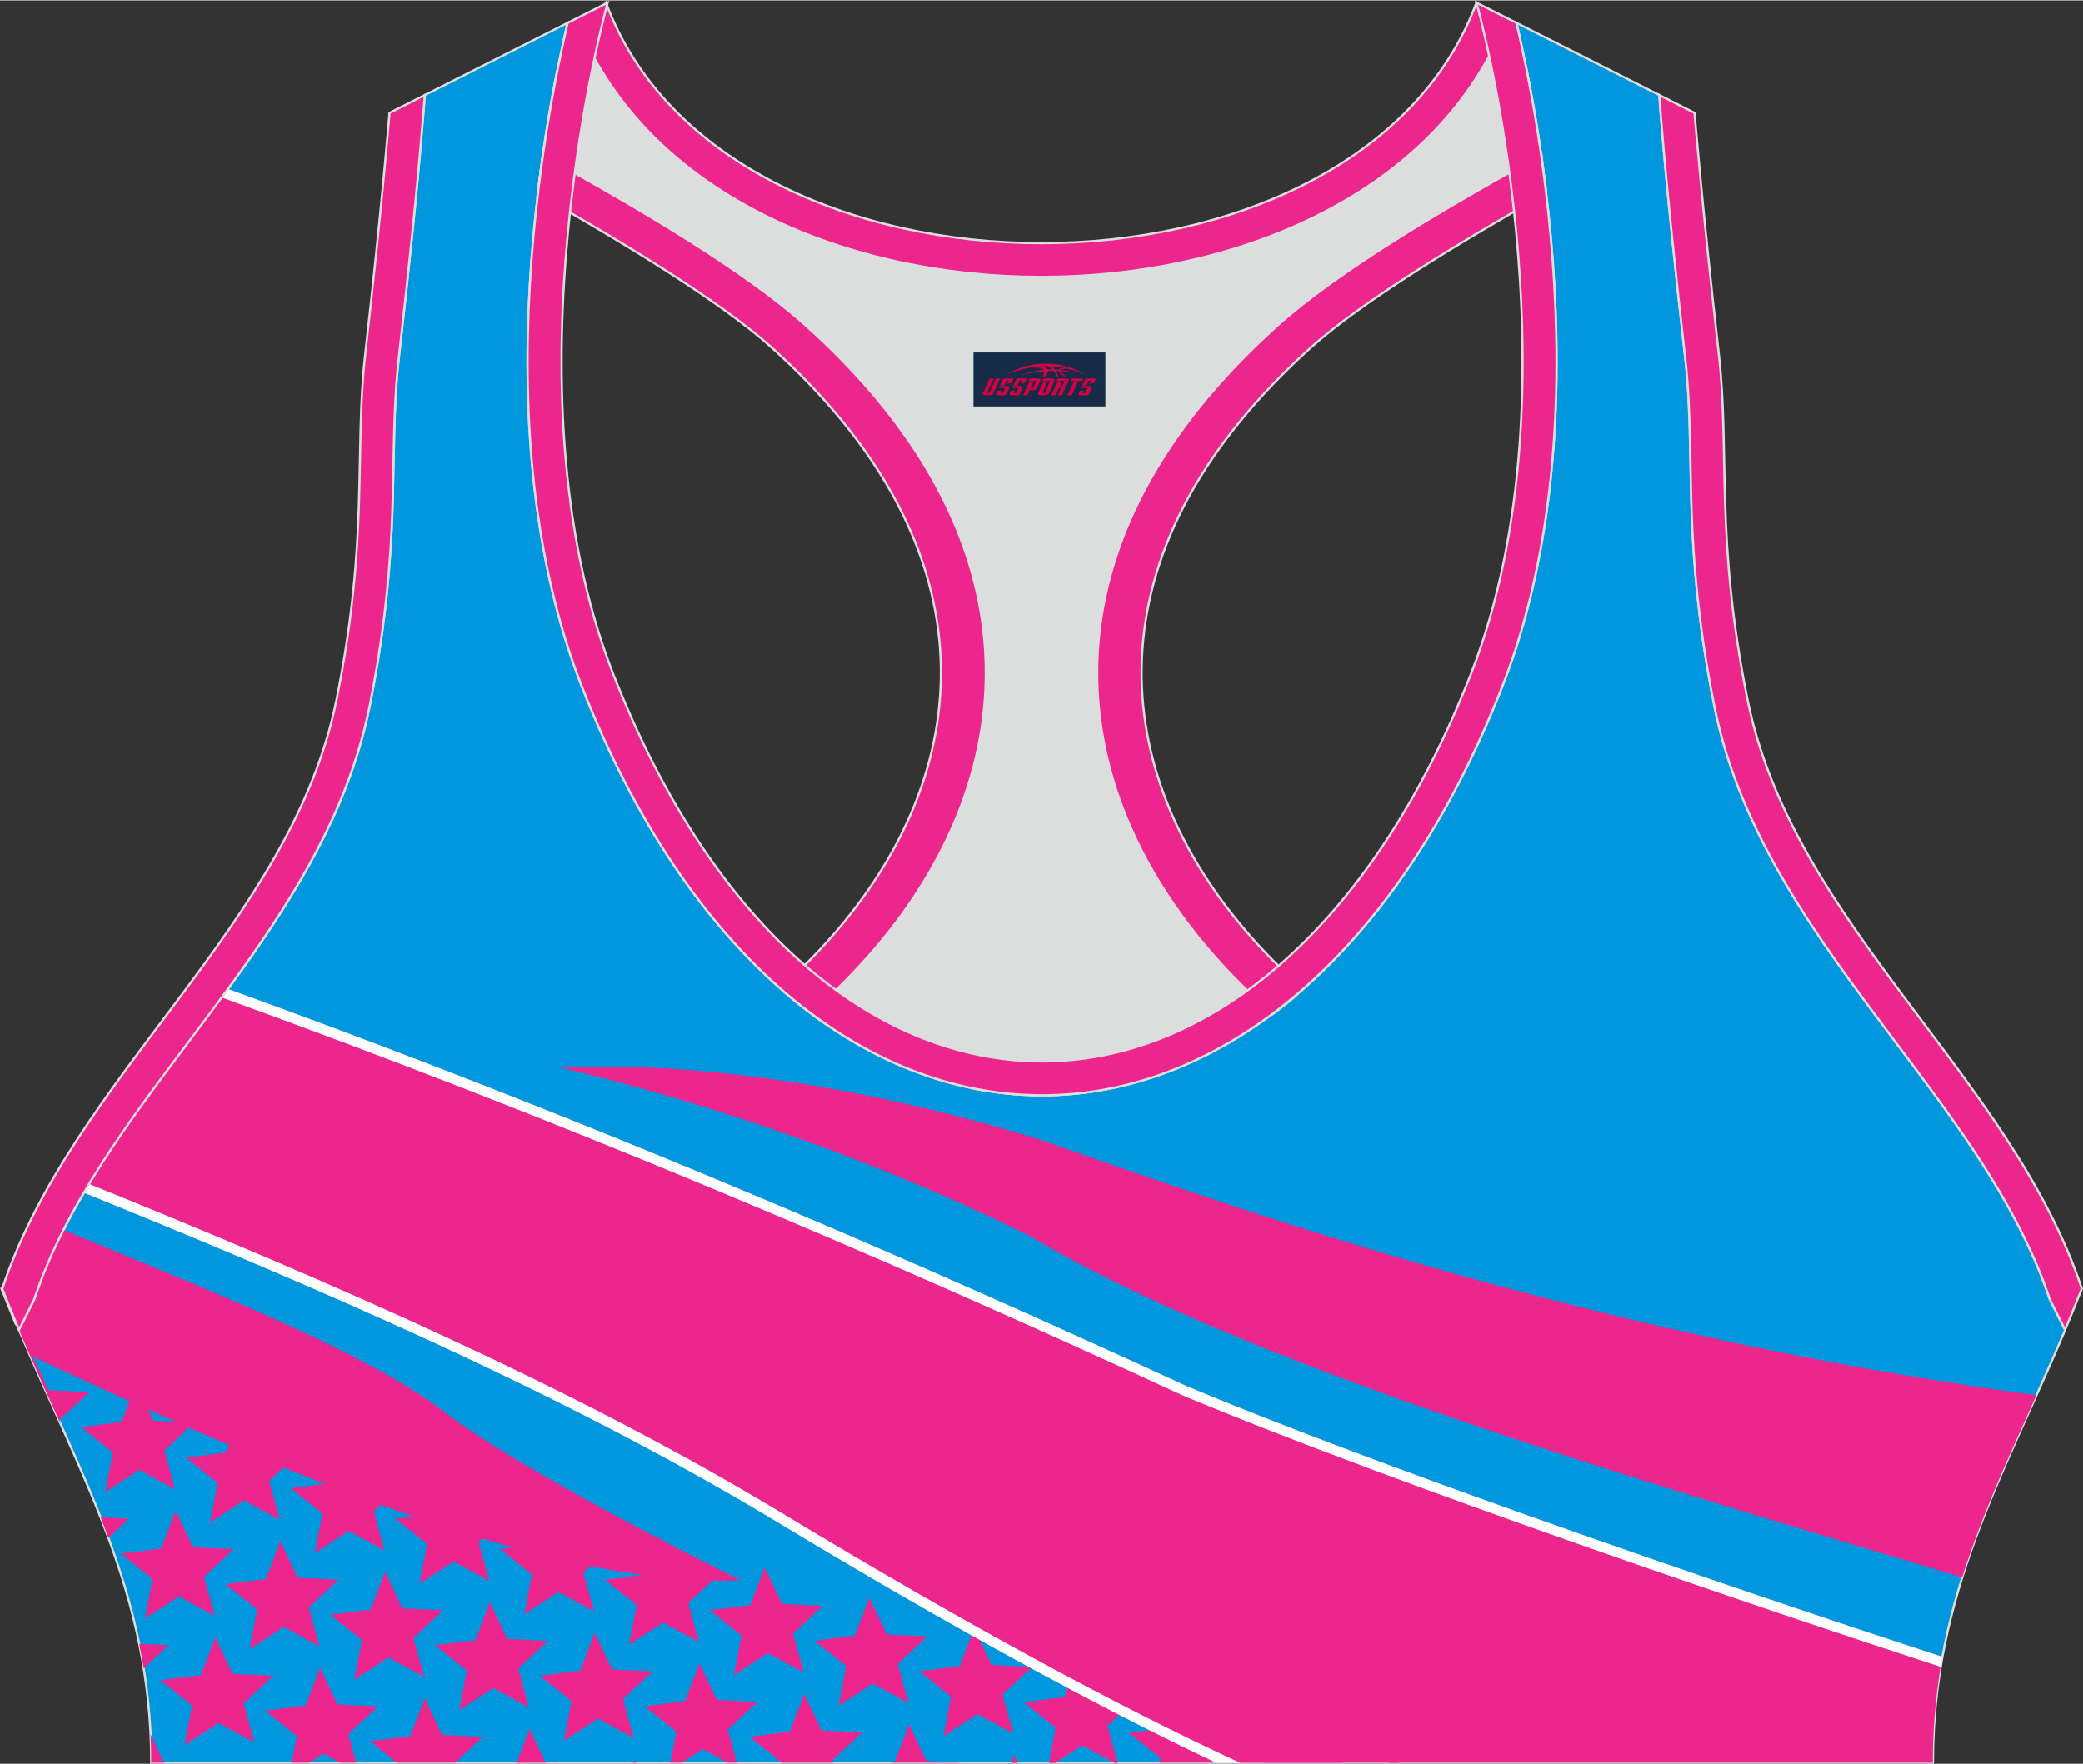 <?xml version="1.0" encoding="utf-8"?>
<!-- Generator: Adobe Illustrator 24.0.1, SVG Export Plug-In . SVG Version: 6.00 Build 0)  -->
<svg xmlns="http://www.w3.org/2000/svg" xmlns:xlink="http://www.w3.org/1999/xlink" version="1.1" id="图层_1" x="0px" y="0px" width="378.8px" height="320.8px" viewBox="0 0 378.95 320.77" enable-background="new 0 0 378.95 320.77" xml:space="preserve">
<rect x="0" y="0" width="378.95" height="320.77" fill="#333333" stroke="none"/>
<g>
	
		<path fill-rule="evenodd" clip-rule="evenodd" fill="#0097DF" stroke="#DCDDDD" stroke-width="0.4" stroke-miterlimit="22.926" d="   M275.88,4.09l25.98,13.13l0.3,3.74c1.19,14.71,2.78,29.47,4.44,44.13c0.27,2.35,0.45,4.72,0.58,7.08   c0.43,7.96,0.33,15.95,0.71,23.93c0.52,11,1.86,21.69,4.05,32.49c4.72,23.22,18.82,42.1,32.73,60.65   c9.62,12.83,19.79,26.21,26.01,41.09c0.82,1.96,1.57,3.94,2.24,5.95l2.78,5.55c-11.28,26.72-24.06,47.88-24.06,78.74H189.83h-0.52   H27.52c0-30.86-12.78-52.02-24.06-78.74l2.78-5.55c5.76-17.31,17.41-32.6,28.24-47.04c10.28-13.7,20.75-27.66,27.41-43.56   c2.31-5.52,4.13-11.22,5.32-17.09c2.19-10.79,3.53-21.49,4.05-32.49c0.38-7.97,0.28-15.97,0.71-23.93   c0.13-2.37,0.31-4.73,0.58-7.08c1.66-14.66,3.25-29.42,4.44-44.13l0.3-3.74l25.98-13.13c-0.37,1.57-0.71,3.15-1.05,4.71   c-1.78,8.29-3.18,16.69-4.21,25.1c-2.93,23.86-3.13,49.43,2.32,72.94c1.4,6.05,3.2,12.02,5.46,17.81   c38.8,99.35,128.77,99.35,167.57,0c2.26-5.79,4.06-11.76,5.46-17.81c5.45-23.5,5.26-49.08,2.32-72.94   c-1.03-8.41-2.43-16.81-4.21-25.1C276.59,7.24,276.25,5.67,275.88,4.09z"/>
	<g>
		<g>
			<g>
				<polygon fill-rule="evenodd" clip-rule="evenodd" fill="#ED268D" points="184.45,319.26 183.95,320.57 185.07,320.57     "/>
				<path fill-rule="evenodd" clip-rule="evenodd" fill="#ED268D" d="M146.31,308.07c-0.88,2.29-1.76,4.57-2.63,6.86      c-2.45,0.31-4.9,0.62-7.34,0.93c1.92,1.54,3.84,3.07,5.76,4.6l-0.02,0.11h9.51l-0.13-0.47c1.8-1.68,3.59-3.35,5.39-5.03      c-2.46-0.12-4.93-0.24-7.39-0.36C148.41,312.49,147.36,310.28,146.31,308.07z"/>
				<path fill-rule="evenodd" clip-rule="evenodd" fill="#ED268D" d="M127.25,302.51c-0.88,2.29-1.76,4.57-2.63,6.86      c-2.45,0.31-4.9,0.62-7.34,0.93c1.92,1.53,3.84,3.07,5.76,4.6c-0.36,1.89-0.72,3.77-1.09,5.66h2.09l3.8-2.47l4.53,2.47h1.66      l-1.64-6.02c1.8-1.68,3.59-3.35,5.39-5.03c-2.46-0.12-4.93-0.24-7.39-0.36C129.35,306.94,128.3,304.73,127.25,302.51z"/>
				<path fill-rule="evenodd" clip-rule="evenodd" fill="#ED268D" d="M108.19,296.96c-0.88,2.29-1.76,4.57-2.63,6.86      c-2.45,0.31-4.9,0.62-7.34,0.93c1.92,1.54,3.84,3.07,5.76,4.6c-0.46,2.4-0.92,4.81-1.38,7.21c2.07-1.34,4.13-2.68,6.2-4.02      c2.16,1.18,4.32,2.35,6.48,3.53c-0.64-2.36-1.29-4.72-1.93-7.08c1.8-1.68,3.59-3.35,5.39-5.03c-2.46-0.12-4.93-0.24-7.39-0.36      C110.29,301.39,109.24,299.17,108.19,296.96z"/>
				<polygon fill-rule="evenodd" clip-rule="evenodd" fill="#ED268D" points="184.45,319.26 183.95,320.57 185.07,320.57     "/>
				<path fill-rule="evenodd" clip-rule="evenodd" fill="#ED268D" d="M165.37,313.62c-0.88,2.29-1.76,4.57-2.63,6.86l-0.67,0.08      h12.76c-2.1-0.1-4.2-0.21-6.31-0.31C167.47,318.05,166.42,315.83,165.37,313.62z"/>
				<path fill-rule="evenodd" clip-rule="evenodd" fill="#ED268D" d="M89.13,291.41c-0.88,2.29-1.76,4.57-2.63,6.86      c-2.45,0.31-4.9,0.62-7.34,0.93c1.92,1.53,3.84,3.07,5.76,4.6c-0.46,2.4-0.92,4.81-1.38,7.21c2.07-1.34,4.13-2.68,6.2-4.02      c2.16,1.18,4.32,2.35,6.48,3.53c-0.64-2.36-1.29-4.72-1.93-7.08c1.8-1.68,3.59-3.35,5.39-5.03c-2.46-0.12-4.93-0.24-7.39-0.36      C91.23,295.83,90.18,293.62,89.13,291.41z"/>
				<path fill-rule="evenodd" clip-rule="evenodd" fill="#ED268D" d="M70.07,285.85c-0.88,2.29-1.76,4.57-2.63,6.86      c-2.45,0.31-4.9,0.62-7.34,0.93c1.92,1.54,3.84,3.07,5.76,4.6c-0.46,2.4-0.92,4.81-1.38,7.21c2.07-1.34,4.13-2.68,6.2-4.02      c2.16,1.18,4.32,2.35,6.48,3.53c-0.64-2.36-1.29-4.72-1.93-7.08c1.8-1.68,3.59-3.35,5.39-5.03c-2.46-0.12-4.93-0.24-7.39-0.36      C72.17,290.28,71.12,288.07,70.07,285.85z"/>
				<path fill-rule="evenodd" clip-rule="evenodd" fill="#ED268D" d="M51.01,280.3c-0.88,2.29-1.76,4.57-2.63,6.86      c-2.45,0.31-4.9,0.62-7.34,0.93c1.92,1.53,3.84,3.07,5.76,4.6c-0.46,2.4-0.92,4.81-1.38,7.21c2.07-1.34,4.13-2.68,6.2-4.02      c2.16,1.18,4.32,2.35,6.49,3.53c-0.64-2.36-1.29-4.72-1.93-7.08c1.8-1.68,3.59-3.35,5.39-5.03c-2.46-0.12-4.93-0.24-7.39-0.36      C53.12,284.73,52.07,282.52,51.01,280.3z"/>
				<path fill-rule="evenodd" clip-rule="evenodd" fill="#ED268D" d="M31.96,274.75c-0.88,2.29-1.76,4.57-2.63,6.86      c-2.45,0.31-4.9,0.62-7.34,0.93c1.92,1.54,3.84,3.07,5.76,4.6c-0.46,2.4-0.92,4.81-1.38,7.21c2.07-1.34,4.13-2.68,6.2-4.02      c2.16,1.18,4.32,2.35,6.48,3.53c-0.64-2.36-1.29-4.72-1.93-7.09c1.8-1.68,3.59-3.35,5.39-5.03c-2.46-0.12-4.93-0.24-7.39-0.36      C34.06,279.18,33.01,276.96,31.96,274.75z"/>
				<path fill-rule="evenodd" clip-rule="evenodd" fill="#ED268D" d="M19.72,279.66l3.72-3.47l-5.13-0.25      C18.79,277.18,19.27,278.42,19.72,279.66z"/>
			</g>
			<g>
				<polygon fill-rule="evenodd" clip-rule="evenodd" fill="#ED268D" points="253.48,318.46 252.67,320.57 254.48,320.57     "/>
				<path fill-rule="evenodd" clip-rule="evenodd" fill="#ED268D" d="M234.42,312.9c-0.88,2.29-1.76,4.57-2.64,6.86l-6.33,0.8h18.8      l0.71-0.66c-2.46-0.12-4.93-0.24-7.39-0.36C236.52,317.33,235.47,315.12,234.42,312.9z"/>
				<path fill-rule="evenodd" clip-rule="evenodd" fill="#ED268D" d="M215.36,307.35c-0.88,2.29-1.76,4.57-2.63,6.86      c-2.45,0.31-4.89,0.62-7.34,0.93c1.92,1.53,3.84,3.07,5.76,4.6l-0.16,0.82h9.84l-0.32-1.18c1.8-1.68,3.59-3.35,5.39-5.03      c-2.46-0.12-4.93-0.24-7.39-0.36C217.46,311.78,216.41,309.56,215.36,307.35z"/>
				<path fill-rule="evenodd" clip-rule="evenodd" fill="#ED268D" d="M196.3,301.8c-0.88,2.29-1.76,4.57-2.64,6.86      c-2.45,0.31-4.89,0.62-7.34,0.93c1.92,1.53,3.84,3.07,5.76,4.6c-0.41,2.13-0.81,4.25-1.22,6.38h1.13l4.91-3.18l5.85,3.18h0.54      c-0.61-2.25-1.23-4.49-1.84-6.74c1.8-1.67,3.59-3.35,5.39-5.03c-2.46-0.12-4.93-0.24-7.39-0.36      C198.4,306.22,197.35,304.01,196.3,301.8z"/>
				<path fill-rule="evenodd" clip-rule="evenodd" fill="#ED268D" d="M158.15,290.6c-0.88,2.29-1.76,4.57-2.63,6.86      c-2.45,0.31-4.9,0.62-7.34,0.93c1.92,1.53,3.84,3.07,5.76,4.6c-0.46,2.4-0.92,4.81-1.38,7.21c2.07-1.34,4.13-2.68,6.2-4.02      c2.16,1.18,4.32,2.35,6.49,3.53c-0.64-2.36-1.29-4.72-1.93-7.09c1.8-1.68,3.59-3.35,5.39-5.03c-2.46-0.12-4.93-0.24-7.39-0.36      C160.26,295.03,159.2,292.81,158.15,290.6z"/>
				<path fill-rule="evenodd" clip-rule="evenodd" fill="#ED268D" d="M139.1,285.05c-0.88,2.29-1.76,4.57-2.63,6.86      c-2.45,0.31-4.9,0.62-7.34,0.93c1.92,1.54,3.84,3.07,5.76,4.6c-0.46,2.4-0.92,4.81-1.38,7.21c2.07-1.34,4.13-2.68,6.2-4.02      c2.16,1.18,4.32,2.35,6.49,3.53c-0.64-2.36-1.29-4.72-1.93-7.09c1.8-1.68,3.59-3.35,5.39-5.03c-2.46-0.12-4.93-0.24-7.39-0.36      C141.2,289.47,140.15,287.26,139.1,285.05z"/>
				<path fill-rule="evenodd" clip-rule="evenodd" fill="#ED268D" d="M120.04,279.5c-0.88,2.29-1.76,4.57-2.63,6.86      c-2.45,0.31-4.9,0.62-7.34,0.93c1.92,1.53,3.84,3.07,5.76,4.6c-0.46,2.4-0.92,4.81-1.38,7.21c2.07-1.34,4.13-2.68,6.2-4.02      c2.16,1.18,4.32,2.35,6.49,3.53c-0.64-2.36-1.29-4.72-1.93-7.08c1.8-1.68,3.59-3.35,5.39-5.03c-2.46-0.12-4.93-0.24-7.39-0.36      C122.14,283.92,121.09,281.71,120.04,279.5z"/>
				<path fill-rule="evenodd" clip-rule="evenodd" fill="#ED268D" d="M196.3,301.8c-0.88,2.29-1.76,4.57-2.63,6.86      c-2.45,0.31-4.9,0.62-7.34,0.93c1.92,1.53,3.84,3.07,5.76,4.6c-0.41,2.13-0.81,4.25-1.22,6.38H192      c1.64-1.06,3.27-2.12,4.91-3.18l5.85,3.18h0.54l-1.84-6.74c1.8-1.68,3.59-3.35,5.39-5.03c-2.46-0.12-4.93-0.24-7.39-0.36      C198.4,306.22,197.35,304.01,196.3,301.8z"/>
				<path fill-rule="evenodd" clip-rule="evenodd" fill="#ED268D" d="M177.22,296.15c-0.88,2.29-1.76,4.57-2.63,6.86      c-2.45,0.31-4.9,0.62-7.34,0.93c1.92,1.53,3.84,3.07,5.76,4.6c-0.46,2.4-0.92,4.81-1.38,7.21c2.07-1.34,4.13-2.68,6.2-4.02      c2.16,1.18,4.32,2.35,6.48,3.53c-0.64-2.36-1.29-4.72-1.93-7.09c1.8-1.68,3.59-3.35,5.39-5.03c-2.46-0.12-4.93-0.24-7.39-0.36      C179.32,300.58,178.27,298.37,177.22,296.15z"/>
				<path fill-rule="evenodd" clip-rule="evenodd" fill="#ED268D" d="M100.98,273.94c-0.88,2.29-1.76,4.57-2.63,6.86      c-2.45,0.31-4.9,0.62-7.34,0.93c1.92,1.54,3.84,3.07,5.76,4.6c-0.46,2.4-0.92,4.81-1.38,7.21c2.07-1.34,4.13-2.68,6.2-4.02      c2.16,1.18,4.32,2.35,6.48,3.53c-0.64-2.36-1.29-4.72-1.93-7.08c1.8-1.68,3.59-3.35,5.39-5.03c-2.46-0.12-4.93-0.24-7.39-0.36      C103.08,278.37,102.03,276.16,100.98,273.94z"/>
				<path fill-rule="evenodd" clip-rule="evenodd" fill="#ED268D" d="M81.92,268.39c-0.88,2.29-1.76,4.57-2.63,6.86      c-2.45,0.31-4.9,0.62-7.34,0.93c1.92,1.53,3.84,3.07,5.76,4.6c-0.46,2.4-0.92,4.81-1.38,7.21c2.07-1.34,4.13-2.68,6.2-4.02      c2.16,1.18,4.32,2.35,6.48,3.53c-0.64-2.36-1.29-4.72-1.93-7.08c1.8-1.68,3.59-3.35,5.39-5.03c-2.46-0.12-4.93-0.24-7.39-0.36      C84.02,272.82,82.97,270.6,81.92,268.39z"/>
				<path fill-rule="evenodd" clip-rule="evenodd" fill="#ED268D" d="M62.86,262.84c-0.88,2.29-1.76,4.57-2.63,6.86      c-2.45,0.31-4.9,0.62-7.34,0.93c1.92,1.54,3.84,3.07,5.76,4.6c-0.46,2.4-0.92,4.81-1.38,7.21c2.07-1.34,4.13-2.68,6.2-4.02      c2.16,1.18,4.32,2.35,6.48,3.53c-0.64-2.36-1.29-4.72-1.93-7.08c1.8-1.68,3.59-3.35,5.39-5.03c-2.46-0.12-4.93-0.24-7.39-0.36      C64.96,267.26,63.91,265.05,62.86,262.84z"/>
				<path fill-rule="evenodd" clip-rule="evenodd" fill="#ED268D" d="M43.8,257.28c-0.88,2.29-1.76,4.57-2.63,6.86      c-2.45,0.31-4.9,0.62-7.34,0.93c1.92,1.53,3.84,3.07,5.76,4.6c-0.46,2.4-0.92,4.81-1.38,7.21c2.07-1.34,4.13-2.68,6.2-4.02      c2.16,1.18,4.32,2.35,6.49,3.53c-0.64-2.36-1.29-4.72-1.93-7.08c1.8-1.68,3.59-3.35,5.39-5.03c-2.46-0.12-4.93-0.24-7.39-0.36      C45.91,261.71,44.85,259.5,43.8,257.28z"/>
				<path fill-rule="evenodd" clip-rule="evenodd" fill="#ED268D" d="M24.75,251.73c-0.88,2.29-1.76,4.57-2.63,6.86      c-2.45,0.31-4.9,0.62-7.34,0.93c1.92,1.54,3.84,3.07,5.76,4.6c-0.46,2.4-0.92,4.81-1.38,7.21c2.07-1.34,4.13-2.68,6.2-4.02      c2.16,1.18,4.32,2.35,6.48,3.53c-0.64-2.36-1.29-4.72-1.93-7.09c1.8-1.68,3.59-3.35,5.39-5.03c-2.46-0.12-4.93-0.24-7.39-0.36      C26.85,256.16,25.8,253.94,24.75,251.73z"/>
				<path fill-rule="evenodd" clip-rule="evenodd" fill="#ED268D" d="M5.69,246.18l-0.17,0.44c1.85,4.24,3.72,8.35,5.54,12.4      l-0.22-0.82c1.8-1.68,3.59-3.35,5.39-5.03c-2.46-0.12-4.93-0.24-7.39-0.36C7.79,250.6,6.74,248.39,5.69,246.18z"/>
			</g>
			<g>
				<polygon fill-rule="evenodd" clip-rule="evenodd" fill="#ED268D" points="115.4,319.98 115.17,320.57 115.68,320.57     "/>
				<polygon fill-rule="evenodd" clip-rule="evenodd" fill="#ED268D" points="96.34,314.43 93.98,320.57 99.26,320.57     "/>
				<path fill-rule="evenodd" clip-rule="evenodd" fill="#ED268D" d="M77.28,308.87c-0.88,2.29-1.76,4.57-2.63,6.86      c-2.45,0.31-4.9,0.62-7.34,0.93l4.89,3.9h10.6c1.68-1.57,3.35-3.13,5.03-4.69c-2.46-0.12-4.93-0.24-7.39-0.36      C79.38,313.3,78.33,311.09,77.28,308.87z"/>
				<path fill-rule="evenodd" clip-rule="evenodd" fill="#ED268D" d="M58.23,303.32c-0.88,2.29-1.76,4.57-2.63,6.86      c-2.45,0.31-4.9,0.62-7.34,0.93c1.92,1.54,3.84,3.07,5.76,4.6l-0.93,4.85h3.18l2.56-1.66l3.05,1.66h2.92l-1.42-5.21      c1.8-1.68,3.59-3.35,5.39-5.03c-2.46-0.12-4.93-0.24-7.39-0.36C60.33,307.75,59.28,305.53,58.23,303.32z"/>
				<path fill-rule="evenodd" clip-rule="evenodd" fill="#ED268D" d="M39.17,297.77c-0.88,2.29-1.76,4.57-2.63,6.86      c-2.45,0.31-4.9,0.62-7.34,0.93c1.92,1.53,3.84,3.07,5.76,4.6c-0.46,2.4-0.92,4.81-1.38,7.21c2.07-1.34,4.13-2.68,6.2-4.02      c2.16,1.18,4.32,2.35,6.48,3.53c-0.64-2.36-1.29-4.72-1.93-7.09c1.8-1.68,3.59-3.35,5.39-5.03c-2.46-0.12-4.93-0.24-7.39-0.36      C41.27,302.19,40.22,299.98,39.17,297.77z"/>
				<path fill-rule="evenodd" clip-rule="evenodd" fill="#ED268D" d="M27.12,311.29l0.07,0.04l-0.1-0.35L27.12,311.29L27.12,311.29z       M26.15,303.41l4.5-4.2c-1.77-0.09-3.54-0.17-5.32-0.26C25.63,300.42,25.91,301.91,26.15,303.41z"/>
			</g>
			<path fill-rule="evenodd" clip-rule="evenodd" fill="#ED268D" d="M29.85,320.57l-2.46-5.18c0.08,1.7,0.12,3.42,0.12,5.18H29.85z"/>
		</g>
		<path fill-rule="evenodd" clip-rule="evenodd" fill="#ED268D" d="M11.56,223.65c23.83,9.94,54.73,21.91,69.19,33.05    c15.04,11.59,53.96,30.65,53.96,30.65c-37.65,2.12-99.42-27.02-129.26-40.9c-0.66-1.52-1.33-3.06-1.98-4.62l2.78-5.55    C7.67,231.95,9.48,227.75,11.56,223.65z"/>
		<path fill-rule="evenodd" clip-rule="evenodd" fill="#FFFFFF" d="M41.48,179.82c25.25,9.14,50.07,18.74,74.49,28.7    c34.04,13.89,67.35,28.5,99.99,43.57c16.73,7,38.76,15.21,60.91,23.11c29.31,10.45,58.76,20.33,76.49,26.1    c-0.22,1.21-0.42,2.44-0.6,3.68c-17.74-5.77-47.56-15.76-77.11-26.29c-22.22-7.92-44.33-16.17-61.12-23.19l-0.06-0.03    c-32.57-15.04-65.83-29.63-99.88-43.52c-24.72-10.08-49.84-19.79-75.38-29.02C39.96,181.89,40.72,180.85,41.48,179.82    L41.48,179.82z M221.22,320.57h8.77c-2.05-0.93-4.15-1.89-6.31-2.91c-21.66-10.18-48.43-24.7-80.43-44.05    c-22.11-13.36-46.3-25.44-71.43-36.75c-17.84-8.03-36.2-15.69-54.64-23.17c-0.66,1.06-1.3,2.12-1.93,3.19    c18.51,7.51,36.99,15.22,55.05,23.34c24.99,11.25,49.06,23.26,71.04,36.54C172.97,295.88,199.56,310.33,221.22,320.57z"/>
		<path fill-rule="evenodd" clip-rule="evenodd" fill="#ED268D" d="M40.34,181.37c60.59,21.91,118.75,46.48,174.89,72.41    c39,16.3,106.69,39.23,137.81,49.35c-0.91,5.51-1.42,11.28-1.42,17.44H225.57c-22.21-10.27-49.91-25.21-83.27-45.38    c-37.83-22.87-81.82-41.95-126.09-59.91c5.5-9.12,12.02-17.72,18.26-26.05C36.43,186.63,38.4,184.01,40.34,181.37z"/>
		<path fill-rule="evenodd" clip-rule="evenodd" fill="#ED268D" d="M356.96,286.86c-47.71-14.5-127.55-36.92-169.69-62.14    c-43.75-21.7-85.34-30.56-85.34-30.56c42.25-2.2,88.96,13.64,88.96,13.64c38.32,13.52,100.79,35.33,179.58,45.92    C365.42,264.96,360.5,275.56,356.96,286.86z"/>
	</g>
	
		<path fill-rule="evenodd" clip-rule="evenodd" fill="#DCDDDD" stroke="#DCDDDD" stroke-width="0.4" stroke-miterlimit="22.926" d="   M272.82,6.29l4.81,5.93c1.38,6.84,2.5,13.75,3.37,20.66c-23.16,11.23-48.23,28.16-60.89,46.31C187.73,125.59,209.87,155,234.42,180   l-35.08,18.39c-7.43,1.17-14.92,1.01-22.33-0.49l-26.37-11.4c-2.34-1.59-4.64-3.34-6.91-5.24c24.08-18.14,42.84-49.69,20.18-96.74   c-7.93-16.46-34.11-33.18-50.68-43.36c-3.5-2.15-9.7-3.69-15.48-5.29c0.08-0.66,0.15-1.31,0.23-1.97c0.87-7.08,2-14.15,3.39-21.16   l4.64-6.46C132.4,64.97,246.46,64.97,272.82,6.29z"/>
	
		<path fill-rule="evenodd" clip-rule="evenodd" fill="#ED268D" stroke="#DCDDDD" stroke-width="0.4" stroke-miterlimit="22.926" d="   M2.87,240.76l-2.6-6.42c2.5-0.56,4.91-1.1,7.24-1.61c-0.45,1.18-0.88,2.36-1.28,3.55l-2.1,4.19L2.87,240.76L2.87,240.76z    M141.93,179.69c30.74-27.32,41.6-66.24,11.11-103.39c-3.65-4.45-7.9-8.88-12.77-13.25c-9.24-8.3-27.12-19.14-42.42-27.81   c0.05-0.45,0.11-0.89,0.16-1.34c0.23-1.9,0.49-3.8,0.76-5.69c17.71,9.72,36.87,21.12,47.76,30.89   c15.63,14.03,27.05,30.34,31.16,48.5c3.58,15.81,1.29,31.74-6.29,46.7c-5.55,10.96-13.75,21.06-23.88,29.93   C145.62,182.82,143.76,181.31,141.93,179.69z"/>
	
		<path fill-rule="evenodd" clip-rule="evenodd" fill="#ED268D" stroke="#DCDDDD" stroke-width="0.4" stroke-miterlimit="22.926" d="   M375.99,240.76l2.6-6.42c-2.39-0.54-4.7-1.05-6.93-1.54l0.01,0.03l0.01,0.03l0.02,0.05v0.01l0.02,0.04l0.02,0.05v0.01l0.02,0.05   l0.01,0.03l0.01,0.02l0.04,0.11l0.02,0.05l0,0l0.02,0.05l0.02,0.04v0.01l0.02,0.05l0.01,0.03l0.01,0.03l0.02,0.05v0.01l0.02,0.04   l0.02,0.05l0,0l0.02,0.05l0.01,0.03l0.01,0.02l0.03,0.07l0.01,0.04l0.02,0.05l0,0l0.02,0.05l0.02,0.04V234l0.02,0.05l0.01,0.03   l0.01,0.03l0.02,0.05v0.01l0.02,0.04l0.02,0.05l0,0l0.02,0.05l0.01,0.04l0.01,0.02l0.02,0.05l0.01,0.02l0.01,0.03l0.02,0.05l0,0   l0.02,0.05l0.02,0.04v0.01l0.02,0.05l0.01,0.03l0.01,0.03l0.02,0.05v0.01l0.01,0.04l0.02,0.05l0,0l0.02,0.05l0.01,0.04l0.01,0.02   l0.02,0.05l0.01,0.02l0.01,0.03l0.02,0.05v0.01l0.02,0.05l0.02,0.05v0.01l0.02,0.05l0.01,0.03l0.01,0.02l0.02,0.05l0.01,0.01   l0.01,0.04l0.02,0.05l0,0l0.02,0.05l0.01,0.04l0.01,0.02l0.02,0.05l0.01,0.02l0.01,0.03l0.02,0.05v0.01l0.02,0.05l0.02,0.05v0.01   l0.02,0.05l0.01,0.03l0.01,0.02l0.02,0.06l0.01,0.02l0.01,0.04l0.02,0.06l2.14,4.27L375.99,240.76L375.99,240.76z M237.07,179.82   c-30.84-27.32-41.79-66.31-11.25-103.51c3.65-4.45,7.9-8.88,12.77-13.25c9.3-8.35,27.32-19.27,42.69-27.96v-0.02v-0.02v-0.02v-0.01   v-0.01V35v-0.02v-0.02v-0.02v-0.02V34.9v-0.02v-0.02v-0.02l-0.01-0.06v-0.02v-0.02v-0.02l-0.08-0.67v-0.02v-0.02v-0.04v-0.02v-0.02   v-0.02v-0.02v-0.02l-0.01-0.09l-0.01-0.09l-0.02-0.18v-0.03l-0.01-0.06l-0.01-0.09l-0.01-0.09l-0.01-0.09l-0.01-0.06v-0.03   l-0.01-0.09l-0.08-0.07L281,32.81l-0.01-0.09l0,0l-0.01-0.09l-0.01-0.09l-0.01-0.09l-0.01-0.09v-0.03l-0.02-0.07l-0.01-0.09   l-0.01-0.09l-0.01-0.09l-0.01-0.06v-0.04l-0.01-0.09l-0.01-0.09l-0.01-0.09l-0.01-0.09v-0.01l-0.01-0.09l-0.01-0.09l-0.01-0.09   l-0.01-0.09v-0.02l-0.01-0.07l-0.01-0.09l-0.01-0.09l-0.01-0.09l-0.01-0.05l-0.01-0.04l-0.01-0.09l-0.01-0.09l-0.01-0.09   l-0.01-0.08v-0.01l-0.01-0.09l-0.01-0.09l-0.01-0.09l-0.01-0.09v-0.02l-0.01-0.07l-0.01-0.09l-0.01-0.09l-0.01-0.09l-0.01-0.05   l-0.01-0.04l-0.01-0.09l-0.01-0.09l-0.01-0.09l-0.01-0.08v-0.01l-0.01-0.09L280.55,29l-0.01-0.09l-0.01-0.09V28.8l-0.01-0.07   l-0.01-0.09l-0.01-0.09l-0.01-0.09l-0.01-0.05l-0.01-0.04l-0.01-0.09l-0.01-0.09l-0.01-0.09c-17.79,9.75-37.07,21.21-48.02,31.04   c-15.63,14.03-27.05,30.34-31.16,48.5c-3.58,15.81-1.29,31.74,6.29,46.7c5.57,11,13.82,21.14,24.01,30.05   c0.44-0.33,0.88-0.66,1.32-1c0.5-0.39,0.99-0.78,1.49-1.18c0.39-0.31,0.77-0.63,1.16-0.95   C235.99,180.76,236.53,180.29,237.07,179.82z"/>
	
		<path fill-rule="evenodd" clip-rule="evenodd" fill="#ED268D" stroke="#DCDDDD" stroke-width="0.4" stroke-miterlimit="22.926" d="   M268.61,0.42l4.21,5.87c-26.37,58.69-140.42,58.69-166.79,0l4.21-5.87C131.84,58.75,247.02,58.74,268.61,0.42z"/>
	
		<path fill-rule="evenodd" clip-rule="evenodd" fill="#ED268D" stroke="#DCDDDD" stroke-width="0.4" stroke-miterlimit="22.926" d="   M267.64,122.42c20.46-52.38,0.97-122,0.97-122l7.27,3.67c0.37,1.57,0.71,3.15,1.05,4.71c1.78,8.29,3.18,16.69,4.21,25.1   c2.93,23.86,3.13,49.43-2.32,72.94c-1.4,6.05-3.2,12.02-5.46,17.81c-38.8,99.35-128.77,99.35-167.57,0   c-2.26-5.79-4.06-11.76-5.46-17.81c-5.45-23.5-5.26-49.08-2.32-72.94c1.03-8.41,2.43-16.81,4.21-25.1   c0.34-1.56,0.68-3.14,1.05-4.71l7.27-3.67c0,0-19.48,69.62,0.97,122C148.26,216.53,230.88,216.53,267.64,122.42L267.64,122.42z    M301.86,17.22l6.42,3.25c0,0,1.34,16.7,4.42,43.93c2.01,17.83-0.7,33.62,5.25,62.96c8.26,40.69,47.89,68.25,60.78,106.98   c-1,2.55-2.02,5.04-3.05,7.49l-2.78-5.55c-0.67-2.01-1.42-4-2.24-5.95c-6.22-14.88-16.38-28.26-26.01-41.09   c-13.91-18.55-28.02-37.43-32.73-60.65c-2.19-10.79-3.53-21.49-4.05-32.49c-0.38-7.97-0.28-15.97-0.71-23.93   c-0.13-2.37-0.31-4.73-0.58-7.08c-1.66-14.66-3.25-29.42-4.44-44.13L301.86,17.22L301.86,17.22z M3.46,241.83   c-1.03-2.45-2.05-4.94-3.05-7.49c12.89-38.73,52.52-66.29,60.78-106.98c5.96-29.34,3.24-45.13,5.25-62.96   c3.08-27.23,4.42-43.93,4.42-43.93l6.42-3.25l-0.3,3.74c-1.19,14.71-2.78,29.47-4.44,44.13c-0.27,2.35-0.45,4.72-0.58,7.08   c-0.43,7.96-0.33,15.95-0.71,23.93c-0.52,11-1.86,21.69-4.05,32.49c-1.19,5.87-3.01,11.57-5.32,17.09   c-6.66,15.9-17.13,29.86-27.41,43.56c-10.83,14.44-22.48,29.73-28.24,47.04L3.46,241.83z"/>
	
</g>
<g id="tag_logo">
	<rect y="64.05" fill="#162B48" width="24" height="9.818" x="177.1"/>
	<g>
		<path fill="#D30044" d="M193.06,67.24l0.005-0.011c0.131-0.311,1.085-0.262,2.351,0.071c0.715,0.24,1.44,0.54,2.193,0.9    c-0.218-0.147-0.447-0.289-0.682-0.42l0.011,0.005l-0.011-0.005c-1.478-0.845-3.218-1.418-5.1-1.62    c-1.282-0.115-1.658-0.082-2.411-0.055c-2.449,0.142-4.68,0.905-6.458,2.095c1.26-0.638,2.722-1.075,4.195-1.336    c1.467-0.18,2.476-0.033,2.771,0.344c-1.691,0.175-3.469,0.633-4.555,1.075c1.156-0.338,2.967-0.665,4.647-0.813    c0.016,0.251-0.115,0.567-0.415,0.96h0.475c0.376-0.382,0.584-0.725,0.595-1.004c0.333-0.022,0.66-0.033,0.971-0.033    C191.89,67.68,192.1,68.03,192.3,68.42h0.262c-0.125-0.344-0.295-0.687-0.518-1.036c0.207,0,0.393,0.005,0.567,0.011    c0.104,0.267,0.496,0.66,1.058,1.025h0.245c-0.442-0.365-0.753-0.753-0.835-1.004c1.047,0.065,1.696,0.224,2.885,0.513    C194.88,67.5,194.14,67.33,193.06,67.24z M190.62,67.15c-0.164-0.295-0.655-0.485-1.402-0.551    c0.464-0.033,0.922-0.055,1.364-0.055c0.311,0.147,0.589,0.344,0.84,0.589C191.16,67.13,190.89,67.14,190.62,67.15z M192.6,67.2c-0.224-0.016-0.458-0.027-0.715-0.044c-0.147-0.202-0.311-0.398-0.502-0.6c0.082,0,0.164,0.005,0.24,0.011    c0.72,0.033,1.429,0.125,2.138,0.273C193.09,66.8,192.71,66.96,192.6,67.2z"/>
		<path fill="#D30044" d="M180.02,68.78L178.85,71.33C178.67,71.7,178.94,71.84,179.42,71.84l0.873,0.005    c0.115,0,0.251-0.049,0.327-0.175l1.342-2.891H181.18L179.96,71.41H179.79c-0.147,0-0.185-0.033-0.147-0.125l1.156-2.504H180.02L180.02,68.78z M181.88,70.13h1.271c0.36,0,0.584,0.125,0.442,0.425L183.12,71.59C183.02,71.81,182.75,71.84,182.52,71.84H181.6c-0.267,0-0.442-0.136-0.349-0.333l0.235-0.513h0.742L182.05,71.37C182.03,71.42,182.07,71.43,182.13,71.43h0.18    c0.082,0,0.125-0.016,0.147-0.071l0.376-0.813c0.011-0.022,0.011-0.044-0.055-0.044H181.71L181.88,70.13L181.88,70.13z M182.7,70.06h-0.78l0.475-1.025c0.098-0.218,0.338-0.256,0.578-0.256H184.42L184.03,69.62L183.25,69.74l0.262-0.562H183.22c-0.082,0-0.12,0.016-0.147,0.071L182.7,70.06L182.7,70.06z M184.29,70.13L184.12,70.5h1.069c0.06,0,0.06,0.016,0.049,0.044    L184.86,71.36C184.84,71.41,184.8,71.43,184.72,71.43H184.54c-0.055,0-0.104-0.011-0.082-0.06l0.175-0.376H183.89L183.66,71.51C183.56,71.7,183.74,71.84,184.01,71.84h0.916c0.24,0,0.502-0.033,0.605-0.251l0.475-1.031c0.142-0.3-0.082-0.425-0.442-0.425H184.29L184.29,70.13z M185.1,70.06l0.371-0.818c0.022-0.055,0.06-0.071,0.147-0.071h0.295L185.65,69.73l0.791-0.115l0.387-0.845H185.38c-0.24,0-0.48,0.038-0.578,0.256L184.33,70.06L185.1,70.06L185.1,70.06z M187.5,70.52h0.278c0.087,0,0.153-0.022,0.202-0.115    l0.496-1.075c0.033-0.076-0.011-0.12-0.125-0.12H186.95l0.431-0.431h1.522c0.355,0,0.485,0.153,0.393,0.355l-0.676,1.445    c-0.06,0.125-0.175,0.333-0.644,0.327l-0.649-0.005L186.89,71.84H186.11l1.178-2.558h0.785L187.5,70.52L187.5,70.52z     M190.09,71.33c-0.022,0.049-0.06,0.076-0.142,0.076h-0.191c-0.082,0-0.109-0.027-0.082-0.076l0.944-2.051h-0.785l-0.987,2.138    c-0.125,0.273,0.115,0.415,0.453,0.415h0.72c0.327,0,0.649-0.071,0.769-0.322l1.085-2.384c0.093-0.202-0.06-0.355-0.415-0.355    h-1.533l-0.431,0.431h1.38c0.115,0,0.164,0.033,0.131,0.104L190.09,71.33L190.09,71.33z M192.81,70.2h0.278    c0.087,0,0.158-0.022,0.202-0.115l0.344-0.753c0.033-0.076-0.011-0.12-0.125-0.12h-1.402l0.425-0.431h1.527    c0.355,0,0.485,0.153,0.393,0.355l-0.529,1.124c-0.044,0.093-0.147,0.18-0.393,0.18c0.224,0.011,0.256,0.158,0.175,0.327    l-0.496,1.075h-0.785l0.54-1.167c0.022-0.055-0.005-0.087-0.104-0.087h-0.235L192.04,71.84h-0.785l1.178-2.558h0.785L192.81,70.2L192.81,70.2z M195.38,69.29L194.2,71.84h0.785l1.184-2.558H195.38L195.38,69.29z M196.89,69.22l0.202-0.431h-2.1l-0.295,0.431    H196.89L196.89,69.22z M196.87,70.13h1.271c0.36,0,0.584,0.125,0.442,0.425l-0.475,1.031c-0.104,0.218-0.371,0.251-0.605,0.251    h-0.916c-0.267,0-0.442-0.136-0.349-0.333l0.235-0.513h0.742L197.04,71.37c-0.022,0.049,0.022,0.06,0.082,0.06h0.18    c0.082,0,0.125-0.016,0.147-0.071l0.376-0.813c0.011-0.022,0.011-0.044-0.049-0.044h-1.069L196.87,70.13L196.87,70.13z     M197.68,70.06H196.9l0.475-1.025c0.098-0.218,0.338-0.256,0.578-0.256h1.451l-0.387,0.845l-0.791,0.115l0.262-0.562h-0.295    c-0.082,0-0.12,0.016-0.147,0.071L197.68,70.06z"/>
	</g>
</g>
</svg>